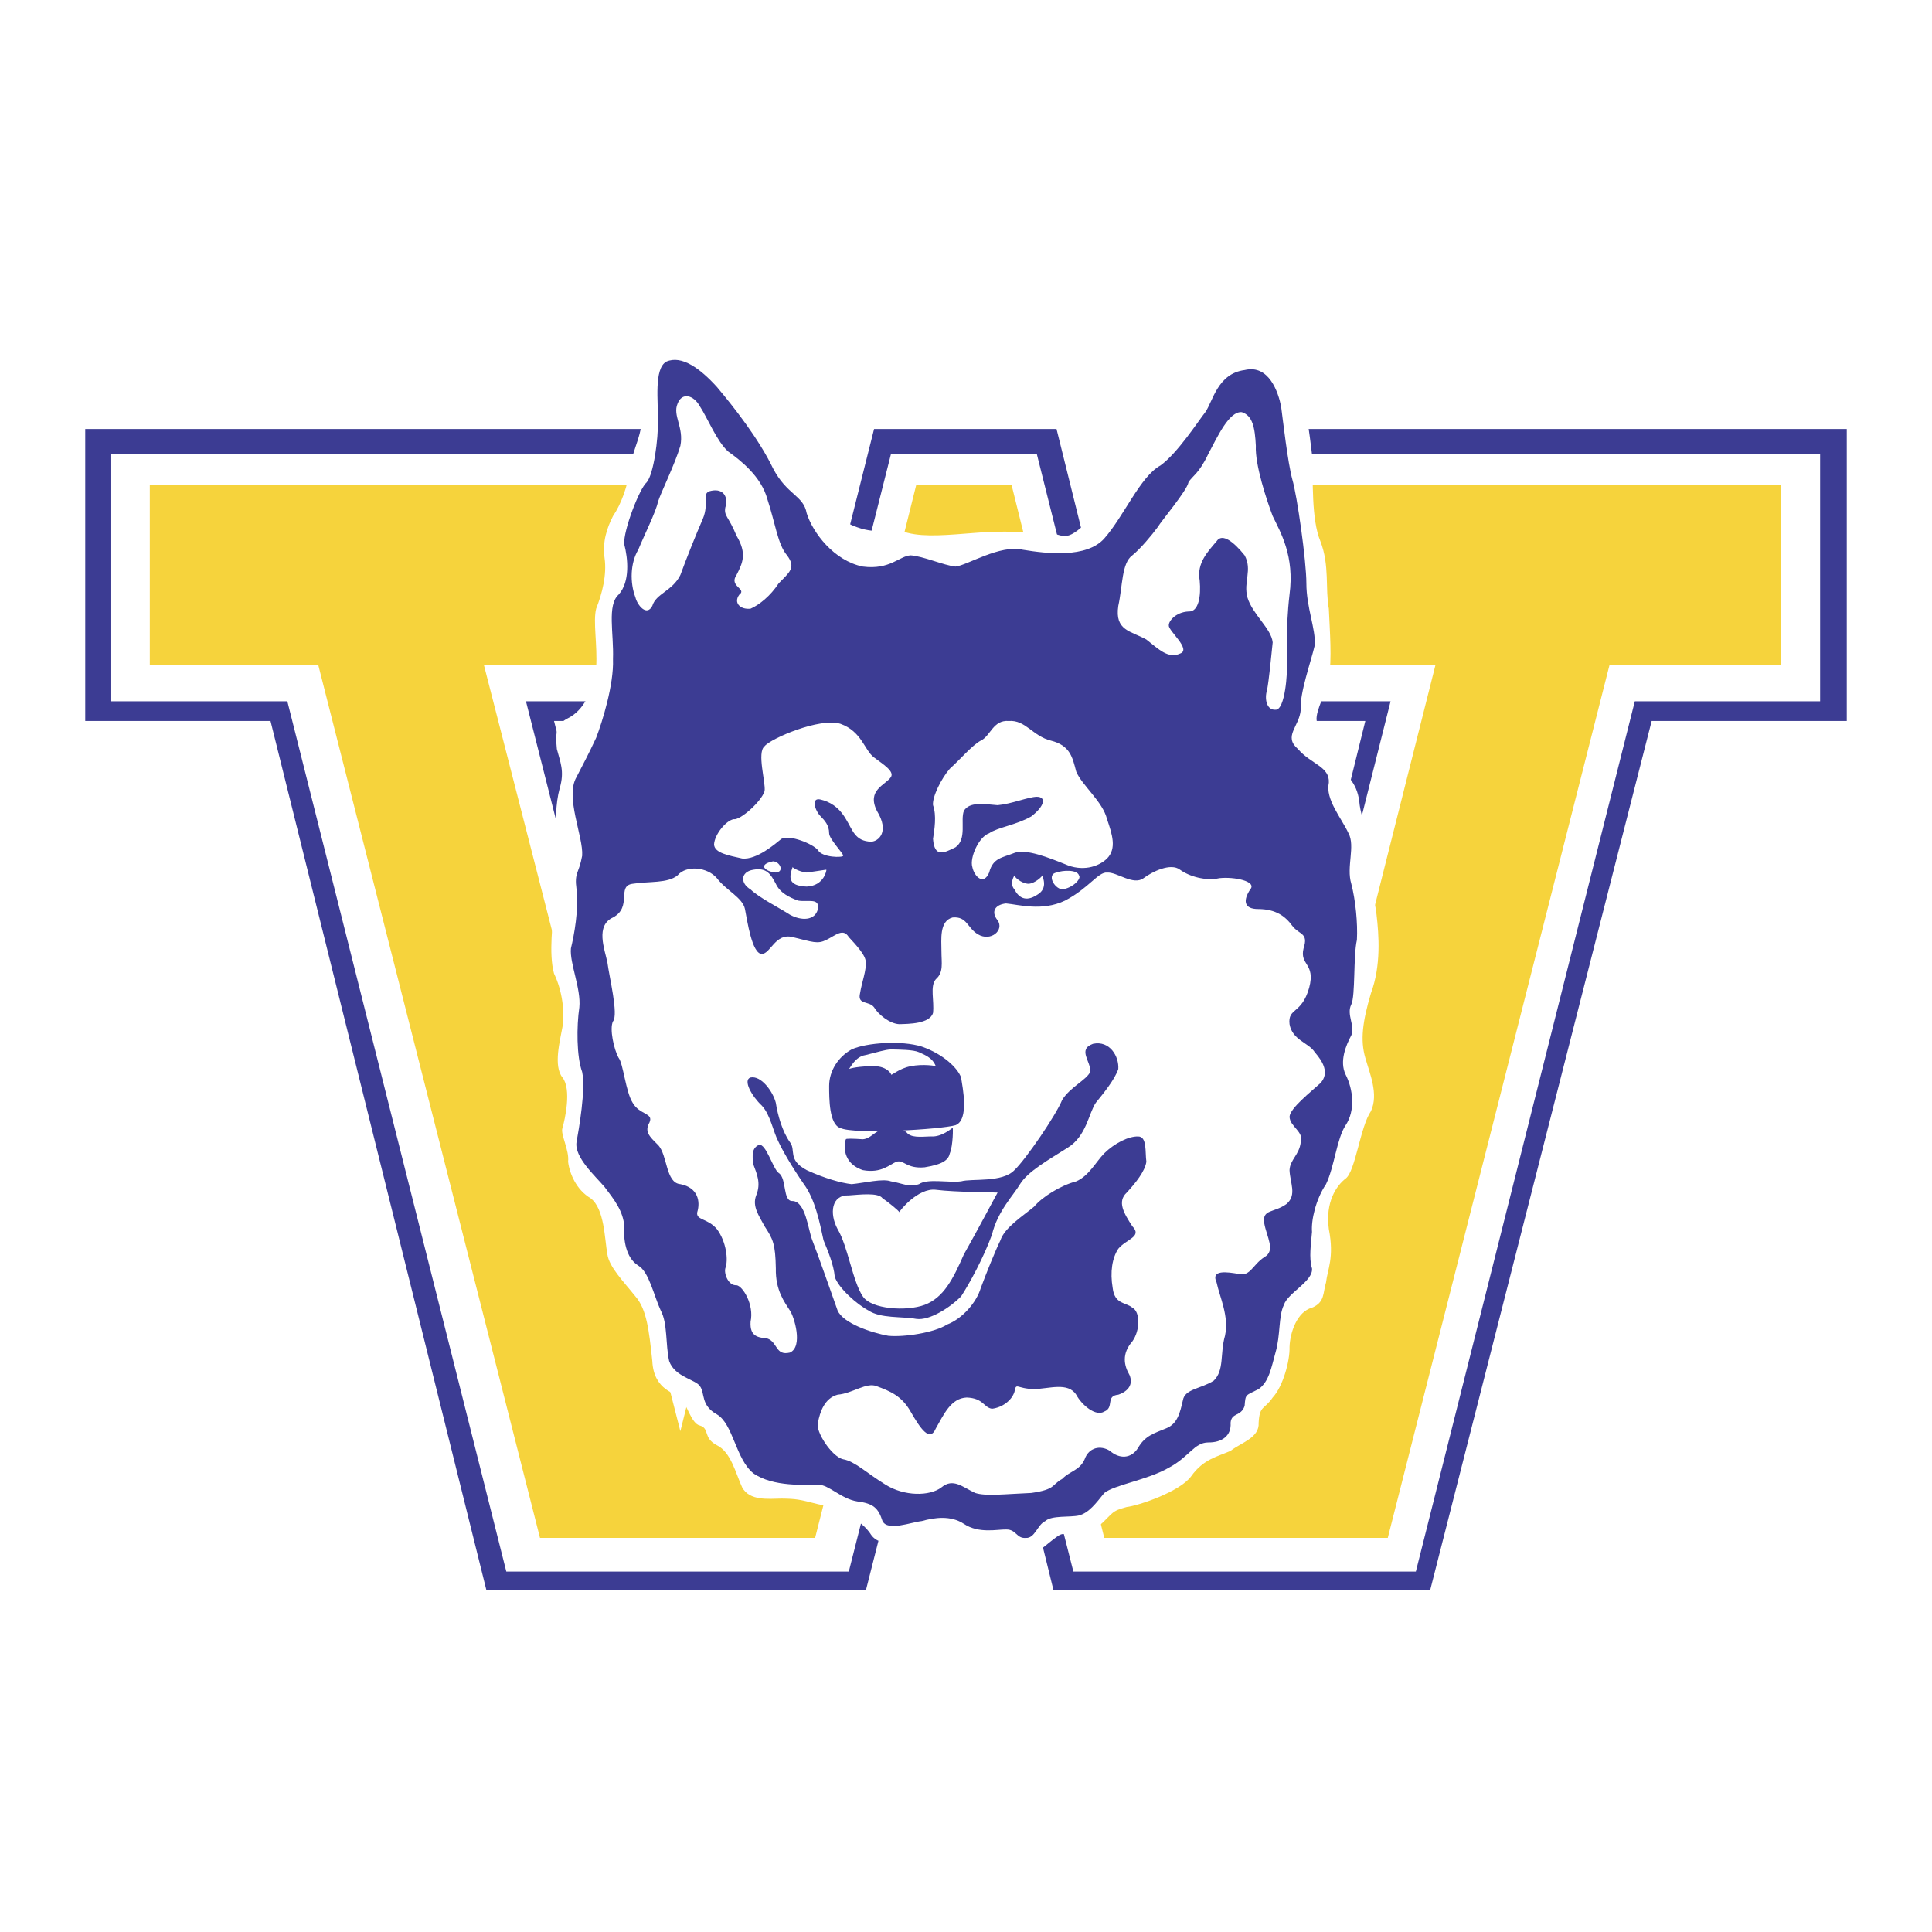 <svg xmlns="http://www.w3.org/2000/svg" width="2500" height="2500" viewBox="0 0 192.756 192.756"><g fill-rule="evenodd" clip-rule="evenodd"><path fill="#fff" d="M0 0h192.756v192.756H0V0z"/><path fill="#3c3c93" d="M8.504 42.803H69.84v29.128H55.277L67.6 120.944l19.606-78.141h18.204l19.045 76.742 11.764-47.614h-14.844V42.803h62.877v29.128h-19.465l-22.096 86.705h-37.589l-9.214-37.411-9.492 37.411H48.525L26.989 71.931H8.504V42.803z"/><path fill="#fff" d="M11.024 45.323h56.297V69.97H52.476L67.6 129.627l21.286-84.304h14.563l20.727 82.623 14.562-57.976h-14.562V45.323h57.416V69.97h-18.487l-21.845 86.825h-34.17l-11.202-44.252-11.203 44.252h-34.17L28.669 69.97H11.024V45.323z"/><path fill="#f6d33c" d="M14.946 48.404h48.453v17.925H48.275l19.605 76.462 23.527-94.387h9.523l23.246 93.546 19.045-75.621h-15.125V48.404h49.574v17.925h-17.084l-22.127 87.106h-28.287L95.888 96.018l-14.564 57.417H53.876L31.75 66.329H14.946V48.404z"/><path d="M81.604 150.071c-1.869-.478-2.147-.54-3.64-.559-1.307.019-3.175.253-3.921-1.12-.654-1.429-1.12-3.528-2.521-4.201-1.4-.728-.7-1.662-1.681-1.961-.887-.167-1.354-2.269-1.96-2.8-.327-.402-2.661-.636-2.8-3.642-.328-3.062-.561-5.163-1.681-6.442-1.214-1.521-2.614-2.921-2.801-4.201-.28-1.521-.28-4.555-1.68-5.601-1.401-.821-2.102-2.455-2.24-3.642.139-1.147-.794-2.781-.561-3.36.234-.821.934-3.855 0-5.042-.933-1.147-.233-3.715 0-5.042.234-1.474 0-3.574-.84-5.321-.561-1.987-.093-5.256 0-6.722.373-1.333.606-5.535.28-7.002-.14-1.333-.14-3.202.28-4.761.514-1.708.047-2.641-.28-3.921-.14-1.521-.14-2.455 1.121-3.081 1.539-.774 2.473-2.641 2.8-5.041.14-2.268-.327-4.602 0-5.882.607-1.521 1.073-3.388.841-5.042-.234-1.615.232-3.014.84-4.201.793-1.148 1.493-3.015 1.68-4.761.28-1.989 1.447-3.622 1.122-5.602-.142-2.221-1.308-5.022 0-5.602.938-.516 2.209-1.261 3.395-1.399h.729c.432.057.839.228 1.197.559 1.773 1.42 3.407 4.222 4.761 5.042 1.448.579 3.081 2.447 3.641 3.92.373 1.326 1.773 2.96 3.361 4.482 1.679 1.746 2.38 3.846 4.48 4.481 2.101.766 3.501.066 5.042.56 1.727.44 4.061.206 6.722 0 2.939-.26 5.039-.028 7.002 0 1.773-.028 1.773 1.139 3.92-.84 2.055-2.221 5.088-8.29 7.281-8.962 2.008-.728 4.109-3.761 4.482-4.481.094-.682 2.428-3.481 4.201-3.361 1.961-.12 3.596.346 5.041 3.081 1.354 2.866 1.354 4.267 1.682 6.722.139 2.681-.094 6.414.84 8.683.934 2.4.467 4.733.84 6.722.094 2.213.326 5.014 0 7.002-.607 2.213-1.541 3.614-1.121 4.481.514 1 .748 2.633 1.961 3.922 1.121 1.512 2.055 1.979 2.24 4.2.281 1.98 1.682 4.781 1.121 6.722-.373 1.793.326 2.027.559 4.202.234 2.026.469 5.06-.559 7.842-.84 2.82-1.074 4.688-.561 6.442.42 1.513 1.354 3.613.561 5.32-1.074 1.561-1.541 5.995-2.521 6.722-.887.674-2.053 2.308-1.68 5.042.561 2.867-.141 4.034-.279 5.321-.328 1.047-.094 1.98-1.4 2.521-1.494.394-2.195 2.493-2.242 3.922.047 1.373-.654 3.94-1.68 5.042-.84 1.232-1.309.766-1.402 2.52.094 1.514-1.771 1.98-2.799 2.801-1.307.58-2.707.813-3.922 2.521-1.121 1.56-5.32 2.96-6.441 3.08-1.213.347-1.213.347-2.24 1.4-1.307 1.279-2.475 1.747-3.361 1.4-.98-.121-.746-.354-2.24.84-1.307 1.14-2.475 1.374-3.361.841-.98-.4-1.215-.634-2.801-.28-1.681.579-2.147.113-3.641-.561-1.307-.727-2.24-.727-3.641-.559-1.401.299-3.268.999-4.201-.281-.935-1.521-3.27-2.688-5.324-3.082z" fill="#fff"/><path d="M57.517 77.532c.825-1.606 1.167-2.221 1.96-3.92.607-1.568 1.775-5.303 1.681-7.843.094-2.593-.608-5.395.559-6.441 1.167-1.288.934-3.622.561-5.042-.094-1.38 1.54-5.582 2.24-6.161.7-.821 1.167-4.323 1.121-6.162.046-1.896-.42-5.163.84-5.882 1.541-.681 3.408.719 5.042 2.521 1.634 1.933 4.201 5.2 5.602 8.123 1.4 2.68 3.035 2.68 3.361 4.481.607 1.933 2.708 4.734 5.603 5.321 2.707.346 3.64-1.055 4.76-1.121 1.214.066 3.315 1 4.482 1.121 1.167-.12 4.434-2.222 6.721-1.68 2.383.392 6.35.859 8.123-1.121 1.961-2.221 3.594-6.189 5.602-7.282 1.727-1.241 3.828-4.508 4.48-5.321.746-1.055 1.215-3.855 3.922-4.202 2.428-.587 3.361 2.213 3.641 3.641.186 1.373.654 5.574 1.121 7.282.467 1.56 1.4 8.095 1.4 10.363 0 2.4.934 4.5.84 6.162-.373 1.606-1.541 4.875-1.4 6.441-.141 1.701-1.775 2.633-.281 3.921 1.309 1.514 3.176 1.746 3.082 3.361-.373 1.654 1.26 3.521 1.961 5.042.699 1.28-.234 3.38.279 5.041.42 1.607.654 3.941.561 5.602-.373 1.606-.141 5.575-.561 6.442-.514 1 .42 2.167 0 3.081-.514.953-1.213 2.587-.561 3.921.748 1.467.98 3.566 0 5.041-.887 1.327-1.119 4.128-1.959 5.882-1.027 1.514-1.494 3.614-1.4 4.762-.094 1.187-.328 2.587 0 3.642.139 1.279-2.428 2.446-2.803 3.641-.559 1.14-.324 3.007-.84 4.761-.42 1.514-.652 2.914-1.682 3.641-1.305.674-1.305.439-1.398 1.682-.373 1.092-1.307.626-1.4 1.68.094 1.28-.84 1.98-2.24 1.961-1.4.02-1.869 1.42-3.922 2.521-2.146 1.233-5.414 1.699-6.441 2.521-.84 1.047-1.541 1.98-2.521 2.241-.885.206-2.754-.027-3.359.56-.795.347-1.027 1.747-1.963 1.682-.932.065-.932-.868-1.959-.842-.84-.026-2.709.439-4.201-.56-1.308-.867-2.942-.634-4.201-.28-1.074.113-3.408 1.046-3.921 0-.42-1.288-.887-1.754-2.521-1.96-1.634-.262-2.801-1.662-3.921-1.681-1.214.019-4.481.252-6.441-1.121-1.775-1.427-2.007-4.928-3.642-5.881-1.634-.914-1.167-2.082-1.681-2.801-.419-.682-2.521-.914-3.081-2.521-.374-1.662-.14-3.763-.84-5.042-.7-1.521-1.167-3.854-2.24-4.48-1.26-.774-1.494-2.643-1.4-3.922-.094-1.521-1.026-2.688-1.96-3.92-.935-1.102-3.035-2.969-2.802-4.482.233-1.287.934-5.255.561-7.002-.561-1.521-.561-4.555-.28-6.441.186-1.848-.981-4.415-.84-5.882.326-1.334.793-3.902.56-5.882-.233-1.755.233-1.521.561-3.361.135-1.899-1.731-5.866-.565-7.846z" fill="#3c3c93"/><path d="M63.399 59.607c-.569-1.5-.514-3.435.28-4.761.606-1.475 1.773-3.809 1.96-4.761.28-.915 1.679-3.716 2.241-5.602.374-1.849-.793-3.016-.281-4.202.421-1.147 1.588-.914 2.241.281.748 1.14 1.681 3.474 2.801 4.481 1.213.86 3.314 2.494 3.921 4.762.793 2.4 1.026 4.5 1.96 5.601.934 1.233.233 1.7-.84 2.801-.794 1.233-1.961 2.166-2.801 2.521-1.027.113-1.727-.588-1.12-1.4.793-.588-1.074-.821-.28-1.96.607-1.194 1.073-2.129 0-3.922-.793-1.941-1.261-1.941-1.121-2.801.327-1.008-.14-1.941-1.399-1.68-1.074.206-.14 1.14-.841 2.8-.7 1.606-1.634 3.94-2.24 5.603-.793 1.605-2.428 1.839-2.8 3.08-.561 1.093-1.495-.075-1.681-.841zM111.572 60.447c.438-1.967.326-4.274 1.4-5.042.793-.634 1.961-2.035 2.52-2.8.375-.635 2.943-3.668 3.082-4.481.326-.588 1.027-.821 1.961-2.801.934-1.755 2.1-4.322 3.361-4.201 1.072.345 1.307 1.512 1.4 3.361-.094 1.886 1.072 5.387 1.68 7.002.795 1.652 2.193 3.986 1.68 7.842-.42 3.614-.186 6.182-.279 7.002.094.58-.141 4.547-1.121 4.481-.887.066-1.119-1.101-.84-1.96.188-1.008.42-3.341.561-4.762-.141-1.381-2.008-2.781-2.521-4.481-.42-1.568.514-2.735-.279-4.202-1.074-1.334-2.24-2.268-2.801-1.4-.84 1-2.008 2.167-1.682 3.921.141 1.513-.092 3.147-1.119 3.081-1.307.066-2.008 1-1.961 1.399-.047.534 2.287 2.4 1.119 2.802-1.166.533-2.1-.401-3.359-1.401-1.542-.866-3.175-.866-2.802-3.36zM86.926 83.975c-1.634-.028-1.868-1.195-2.521-2.241-.747-1.288-1.681-1.755-2.521-1.961-1.027-.26-.561 1.141 0 1.681.374.393.839.86.839 1.681 0 .579 1.401 1.979 1.401 2.24 0 .207-2.101.207-2.521-.561-.513-.633-2.847-1.567-3.64-1.12-.607.487-2.474 2.12-3.921 1.96-1.354-.307-2.754-.541-2.801-1.399.047-1.008 1.214-2.409 1.961-2.521.653.113 2.753-1.755 3.08-2.801.141-.821-.792-3.854 0-4.481.607-.773 5.508-2.874 7.562-2.24 2.148.766 2.381 2.633 3.362 3.36.886.674 2.053 1.374 1.68 1.96-.56.814-2.428 1.28-1.401 3.362 1.307 2.12.14 3.053-.559 3.081zM93.088 83.694c.139-.942.373-2.315 0-3.361-.094-.821.84-2.688 1.679-3.641 1.027-.915 2.194-2.315 3.081-2.8.98-.448 1.215-2.082 2.801-1.961 1.68-.121 2.381 1.513 4.201 1.961 1.916.485 2.148 1.652 2.521 3.081.561 1.373 2.66 3.006 3.08 4.761.514 1.514.98 2.913 0 3.921-.887.86-2.52 1.326-4.201.561-1.588-.634-3.922-1.568-5.041-1.121-1.215.487-2.146.487-2.521 1.96-.559 1.326-1.492.393-1.68-.56-.281-.914.652-3.016 1.68-3.361.842-.588 2.709-.821 4.203-1.681 1.307-1.007 1.541-1.941.559-1.96-.887.019-2.52.719-3.92.84-1.4-.121-2.802-.354-3.361.561-.374.952.327 2.819-.84 3.64-1.168.58-2.102 1.047-2.241-.84z" fill="#fff"/><path d="M84.685 93.497c.645.693 1.773 1.886 1.68 2.521.094.766-.372 1.933-.559 3.081-.281 1.186.886.72 1.4 1.4.419.72 1.586 1.653 2.52 1.682.935-.028 3.035-.028 3.362-1.122.139-1.24-.327-2.641.279-3.361.794-.681.561-1.613.561-2.8 0-1.147-.234-3.016 1.121-3.362 1.447-.119 1.447 1.048 2.52 1.681 1.26.766 2.66-.401 1.961-1.4-.701-.868-.234-1.567.84-1.68 1.26.113 3.594.812 5.881-.28 2.381-1.241 3.314-2.875 4.201-2.801.98-.074 2.615 1.326 3.641.561.842-.635 2.709-1.568 3.641-.841.934.674 2.568 1.141 3.922.841 1.447-.167 3.781.3 3.082 1.12-.701 1.046-.701 1.979.838 1.96 1.729.019 2.662.72 3.363 1.681.699.906 1.633.672 1.119 2.24-.42 1.699 1.215 1.467.561 3.922-.746 2.68-2.146 1.979-1.961 3.642.281 1.605 1.914 1.838 2.521 2.8.793.906 1.494 2.073.561 3.08-.934.86-3.035 2.494-3.082 3.361.047 1 1.447 1.468 1.121 2.521-.141 1.281-1.074 1.747-1.121 2.801.047 1.279.748 2.447-.279 3.361-1.307.953-2.475.486-2.24 1.96.232 1.327 1.166 2.727 0 3.361-1.168.767-1.4 1.933-2.521 1.681-1.213-.213-2.846-.447-2.24.84.326 1.513 1.26 3.381.84 5.321-.514 1.794-.047 3.428-1.121 4.481-1.26.813-2.893.813-3.08 1.96-.281 1.188-.514 2.354-1.68 2.802-1.168.486-2.102.72-2.801 1.96-.701 1.094-1.869 1.094-2.801.28-.934-.587-2.102-.354-2.521.84-.514 1.141-1.445 1.141-2.24 1.961-1.074.579-.607 1.047-3.08 1.4-2.662.113-4.529.346-5.602 0-1.261-.588-2.195-1.521-3.361-.56-1.167.905-3.734.905-5.602-.28-1.868-1.148-3.035-2.315-4.202-2.521-1.167-.26-2.801-2.827-2.521-3.641.187-1.054.655-2.454 1.961-2.801 1.493-.121 2.894-1.287 3.92-.84 1.307.485 2.474.953 3.361 2.52.981 1.7 1.915 3.102 2.521 1.682.794-1.382 1.494-3.015 3.082-3.08 1.681.065 1.681.999 2.521 1.12 1.025-.121 1.961-.821 2.24-1.682.188-1.007.188-.307 1.961-.28 1.492-.026 3.361-.727 4.201.561.561 1.047 1.961 2.213 2.801 1.68 1.027-.399.094-1.566 1.4-1.68 1.027-.354 1.494-1.054 1.119-1.96-.559-.961-.793-2.128.281-3.361.793-1.101.793-2.968 0-3.361-.607-.54-1.773-.307-1.961-1.96-.279-1.613-.047-3.015.561-3.922.793-.961 2.426-1.193 1.4-2.24-.84-1.287-1.541-2.454-.561-3.361.887-.961 1.82-2.127 1.961-3.08-.141-.914.094-2.548-.84-2.521-.934-.027-2.334.673-3.361 1.68-.84.86-1.541 2.261-2.801 2.801-1.541.394-3.408 1.561-4.201 2.521-1.074.905-2.941 2.073-3.361 3.36-.514 1.046-1.447 3.38-1.961 4.762-.418 1.42-1.82 3.054-3.36 3.641-1.261.812-4.294 1.28-5.882 1.12-1.68-.308-4.481-1.241-5.041-2.521-.374-1.054-2.008-5.723-2.521-7.002-.421-1.054-.655-3.854-1.961-3.922-1.027.067-.561-2.267-1.4-2.8-.561-.401-1.26-2.968-1.961-2.801-.699.3-.699 1.001-.559 1.962.327.905.793 1.838.28 3.08-.42 1.092.279 2.025.839 3.08.84 1.279 1.074 1.747 1.121 4.202-.047 2.213.887 3.38 1.4 4.2.419.58 1.354 3.613 0 4.201-1.447.346-1.214-1.053-2.24-1.4-.841-.12-1.774-.12-1.681-1.681.374-1.707-.793-3.574-1.4-3.641-.793.066-1.261-1.102-1.121-1.68.327-.821.094-2.688-.84-3.922-.933-1.101-2.1-.867-1.96-1.681.326-1.054.093-2.454-1.681-2.801-1.494-.121-1.261-2.92-2.241-3.921-.887-.867-1.354-1.333-.84-2.24.42-.962-.981-.728-1.681-1.961-.7-1.101-.934-3.901-1.401-4.48-.465-.821-.933-2.923-.559-3.642.559-.681-.374-4.416-.561-5.882-.28-1.334-1.214-3.668.561-4.482 1.96-1.054.326-3.154 1.96-3.36 1.634-.26 3.501-.027 4.481-.84.887-1.054 2.988-.821 3.921.28.934 1.233 2.567 1.933 2.802 3.081.232 1.186.7 4.455 1.679 4.481.887-.026 1.354-2.128 3.082-1.68 2.007.485 2.473.719 3.361.279.979-.493 1.679-1.193 2.239-.279z" fill="#fff"/><path d="M74.882 107.501c1.074-.215 2.241 1.42 2.521 2.521.187 1.233.653 2.868 1.4 3.921.653.813-.28 1.747 1.68 2.801 1.775.813 3.408 1.279 4.482 1.4 1.26-.121 3.127-.587 3.921-.28 1.073.159 1.774.627 2.801.28.84-.587 2.94-.121 4.201-.28 1.074-.307 4.106.159 5.321-1.12 1.119-1.054 4.154-5.488 4.762-7.002.795-1.288 2.428-1.987 2.801-2.801.094-1.054-1.307-2.221.279-2.801 1.682-.354 2.613 1.28 2.521 2.521-.373 1.093-1.541 2.493-2.24 3.36-.701.999-.934 3.334-2.801 4.481-1.869 1.187-3.969 2.354-4.762 3.641-.607 1.047-2.24 2.681-2.801 5.042-.84 2.307-2.242 4.874-3.081 6.161-1.027 1.047-3.127 2.446-4.481 2.24-1.447-.26-3.548-.026-4.762-.84-1.12-.587-2.987-2.221-3.36-3.36-.094-1.194-.707-2.64-1.12-3.642-.374-1.754-.841-4.088-1.96-5.602-1.214-1.754-2.148-3.388-2.521-4.201-.561-1.053-.794-2.688-1.681-3.641-.98-.912-1.914-2.546-1.12-2.799z" fill="#3c3c93"/><path d="M84.685 119.265c1.074-.074 2.94-.309 3.361.28.513.346 1.68 1.279 1.68 1.399 0-.12 1.868-2.454 3.641-2.241 1.961.253 6.163.253 6.163.28 0-.027-2.1 3.941-3.361 6.162-1.074 2.447-2.007 4.313-3.922 5.042-1.82.673-5.321.438-6.161-.841-1.028-1.521-1.494-5.021-2.521-6.722-.841-1.566-.607-3.434 1.12-3.359z" fill="#fff"/><path d="M83.844 112.543c1.417.66 9.998.141 11.484-.281 1.399-.54.7-3.809.56-4.761-.327-.914-1.727-2.314-3.92-3.081-2.008-.634-5.509-.401-7.002.28-1.307.72-2.242 2.12-2.242 3.641 0 1.279 0 3.847 1.12 4.202z" fill="#3c3c93"/><path d="M84.405 113.663c-.047-.074.653-.074 1.681 0 .84-.074 1.073-.773 2.24-1.12 1.167-.121 1.867.112 2.241.56.56.486 1.727.253 2.521.28 1.073-.027 2.006-.961 1.96-.84.046-.121.046 1.745-.281 2.52-.14.627-.606 1.094-2.521 1.4-1.82.159-2.053-.773-2.8-.56-.654.253-1.506 1.188-3.36.84-2.428-.82-1.728-3.154-1.681-3.08z" fill="#3c3c93"/><path d="M84.685 106.661c.14-.074.606-1.241 1.68-1.4 1.261-.309 1.961-.541 2.521-.561.839.02 2.24.02 2.801.28.373.206 1.307.439 1.68 1.4.094-.027-1.307-.261-2.521 0-1.121.206-1.82.905-1.96.84.14.065-.327-.867-1.68-.84-1.447-.026-2.381.207-2.521.281zM75.163 86.774c1.333-.233 1.727.44 2.24 1.401.42.907 1.354 1.373 2.24 1.681.98.16 2.147-.308 1.96.84-.28 1.186-1.68 1.186-2.8.561-1.214-.775-3.082-1.708-3.921-2.521-1.027-.589-1.027-1.756.281-1.962zM79.083 86.495c-.093.019.606.485 1.4.56.607-.074 2.008-.307 1.961-.281.047-.026-.187 1.607-1.961 1.681-1.96-.074-1.727-1.007-1.4-1.96z" fill="#fff"/><path d="M77.123 85.935c.693.014 1.167 1.046.28 1.12-.98-.075-1.913-.774-.28-1.12zM101.209 87.335c-.047.113.654.812 1.4.84.654-.027 1.354-.727 1.4-.84-.047.113.652 1.28-.561 1.96-1.121.72-1.82.253-2.24-.56-.513-.588-.046-1.287.001-1.4zM105.41 87.055c.633-.244 2.055-.307 2.24.28.281.346-.652 1.28-1.68 1.4-.839-.12-1.538-1.521-.56-1.68z" fill="#fff"/></g></svg>